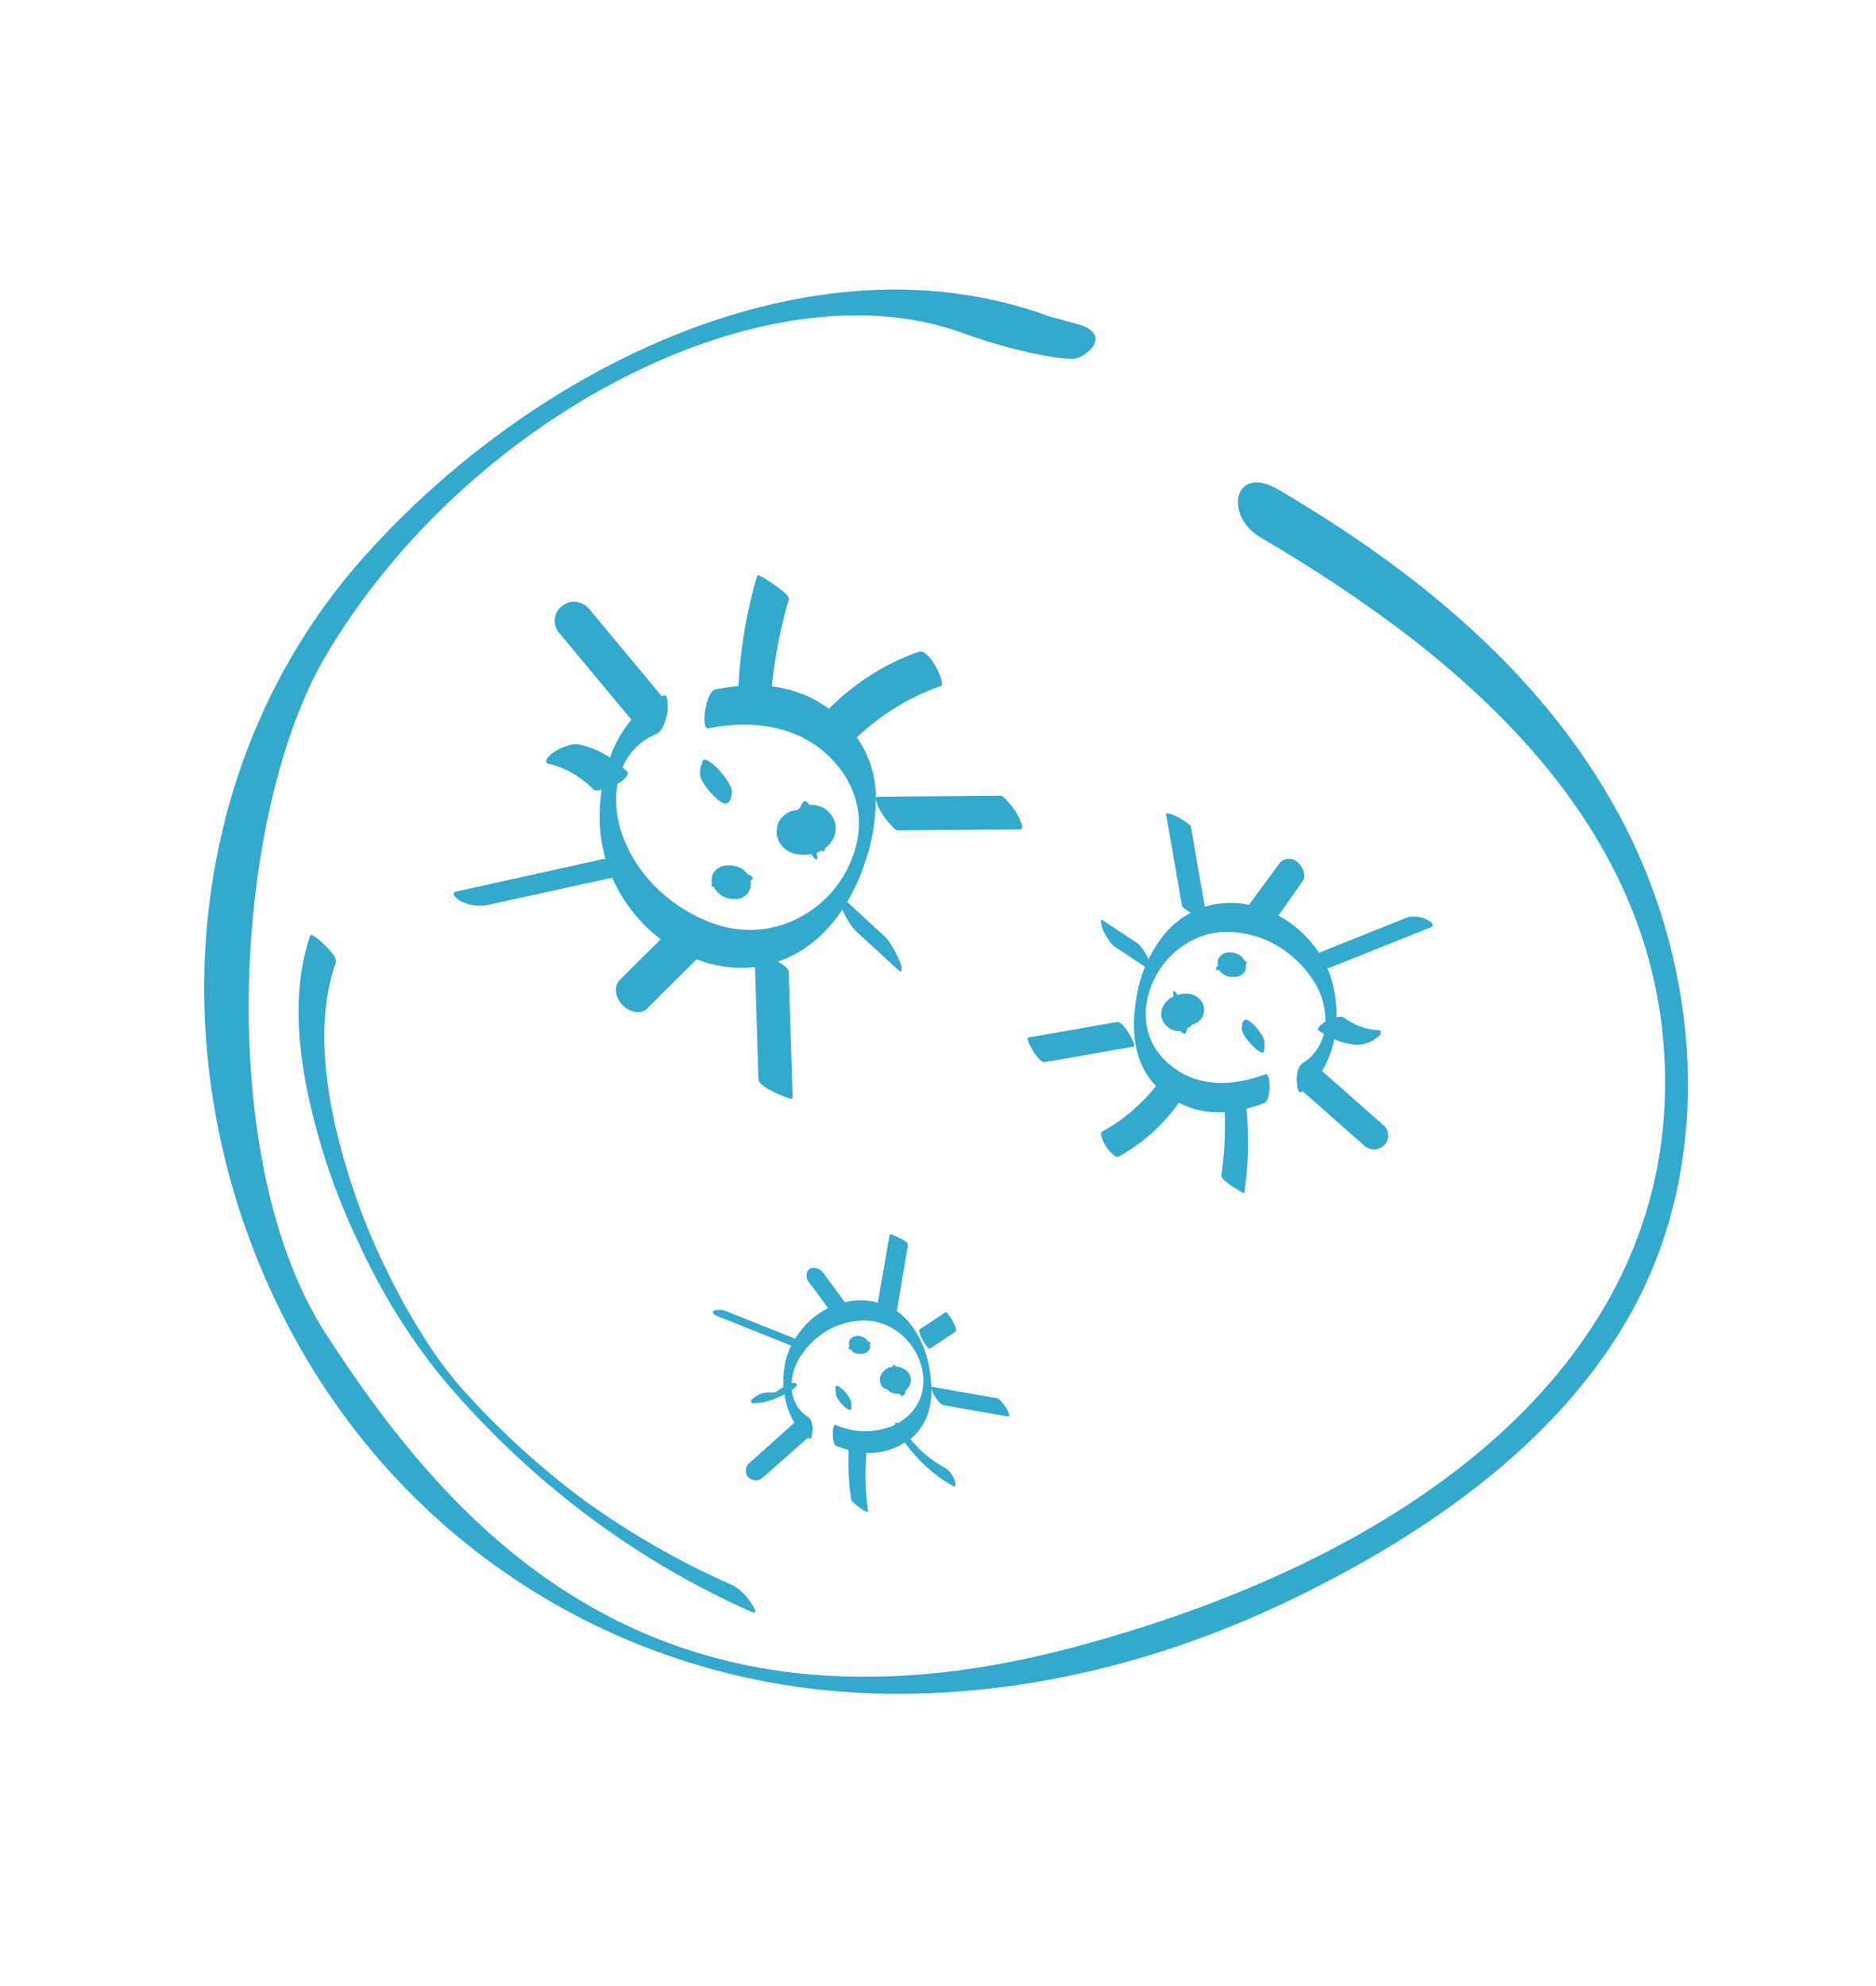 <?xml version="1.0" encoding="utf-8"?>
<svg xmlns="http://www.w3.org/2000/svg" id="Ebene_1" style="enable-background:new 0 0 519 549;" version="1.1" viewBox="0 0 519 549" x="0px" y="0px">
<g id="Icons_Leistungen_einzeln-05" transform="translate(-48.073 -81.063)">
	<path d="M329.468,306.152c-0.744-1.246-1.604-2.406-2.566-3.46&#xA;		c-0.473-0.515-1.363-1.633-2.073-1.612l-33.835,0.258c-0.27-0.035-0.516,0.174-0.549,0.469c-0.003,0.023-0.004,0.045-0.004,0.068&#xA;		c-0.039-2.712-0.404-5.407-1.086-8.015c-0.923-3.223-2.352-6.247-4.224-8.939c6.788-6.374,14.681-11.204,23.212-14.204&#xA;		c1.559-0.558-3.159-10.486-6.08-9.454c-9.248,3.222-17.737,8.605-24.874,15.772c-1.862-1.373-3.846-2.539-5.922-3.482&#xA;		c-3.158-1.399-6.481-2.312-9.871-2.712c0.814-8.175,2.389-16.239,4.699-24.068c0.336-1.096-3.258-3.482-3.949-3.976&#xA;		c-0.316-0.237-4.599-3.266-4.778-2.622c-2.935,9.907-4.687,20.184-5.212,30.578c-2.172,0.193-4.304,0.515-6.376,0.924&#xA;		c-2.684,0.515-4.126,11.066-1.974,10.745c11.963-2.343,26.947-1.285,36.502,11.26c9.002,11.797,5.015,25.786-2.527,34.26&#xA;		c-8.366,9.234-20.794,12.557-32.139,8.595c-10.68-3.632-21.005-12.226-25.407-24.11c-1.797-4.622-2.331-9.71-1.54-14.655&#xA;		c0.957-0.455,1.809-1.138,2.492-1.999l0.336-0.624c0.136-0.356-0.013-0.765-0.336-0.924c-0.375-0.365-0.73-0.714-1.106-1.032&#xA;		c1.884-4.263,5.23-7.55,9.318-9.155c1.52-0.624,2.329-2.836,2.784-4.728c0.353-0.817,0.489-1.725,0.393-2.622&#xA;		c0-1.59,0-3.803-1.165-3.309l-0.434,0.216l-20.159-24.237c-1.948-2.221-5.094-2.559-7.403-0.795&#xA;		c-2.097,1.475-2.698,4.521-1.343,6.803c0.086,0.144,0.178,0.283,0.277,0.417l20.196,24.267c-2.547,3.055-4.555,6.596-5.922,10.444&#xA;		c-2.73-1.784-5.732-3.022-8.864-3.653c-1.101-0.089-2.206,0.087-3.238,0.515c-1.314,0.413-2.565,1.036-3.711,1.849&#xA;		c-0.928,0.688-3.14,2.665-0.868,3.14c0.478,0.053,0.949,0.168,1.402,0.344c4.02,1.27,7.705,3.561,10.754,6.684&#xA;		c0.375,0.387,1.559,0.237,2.229,0c-0.479,3.116-0.664,6.276-0.552,9.433c0.144,3.317,0.695,6.598,1.638,9.755&#xA;		c-0.426-0.026-0.852,0.025-1.263,0.15l-39.937,8.832c-2.349,0.494,0.73,2.535,1.443,2.836c2.282,1.039,4.789,1.344,7.226,0.881&#xA;		l34.35-7.521c3.061,6.831,7.683,12.691,13.424,17.019l-10.918,10.873c-0.918,0.726-1.467,1.881-1.481,3.116&#xA;		c0.039,1.381,0.537,2.7,1.402,3.711c0.915,1.156,2.146,1.962,3.513,2.3c1.154,0.368,2.398,0.172,3.41-0.537l13.463-13.408&#xA;		l0.493-0.537c5.182,2.048,10.725,2.783,16.208,2.148l0.948,30.987c0,1.547,3.199,3.008,4.265,3.61&#xA;		c0.316,0.171,5.212,2.385,5.192,1.654l-1.066-34.811c0-1.118-1.698-2.148-3.001-2.922c4.318-1.478,8.309-3.907,11.727-7.137&#xA;		c2.282-2.144,4.323-4.575,6.08-7.242c0.476,1.08,1.024,2.122,1.638,3.116c0.555,0.973,1.218,1.868,1.974,2.665l11.845,10.895&#xA;		c0.316,0.301,0.849,0.667,0.988,0c-0.033-0.929-0.27-1.835-0.691-2.644c-0.557-1.347-1.217-2.642-1.974-3.868&#xA;		c-0.549-0.984-1.212-1.887-1.974-2.687l-10.462-9.606c1.974-3.313,3.597-6.86,4.837-10.572c2.009-5.686,3.052-11.722,3.079-17.814&#xA;		c0.29,1.257,0.792,2.445,1.481,3.503c0.744,1.253,1.604,2.42,2.566,3.482c0.473,0.515,1.363,1.633,2.073,1.612l33.835-0.258&#xA;		C331.896,310.428,329.666,306.668,329.468,306.152z" id="Pfad_322" style="fill:#33A9CD;"/>
	<path d="M256.286,324.052c0.009-0.042,0.009-0.086,0-0.128c0.009-0.072,0.009-0.144,0-0.216&#xA;		c-0.035-0.073-0.081-0.138-0.138-0.193c-0.297-0.412-0.743-0.663-1.224-0.688c-0.055-0.114-0.129-0.216-0.218-0.301&#xA;		c-0.408-0.563-0.928-1.018-1.52-1.332c-0.608-0.379-1.279-0.622-1.974-0.714c-0.368-0.103-0.746-0.153-1.125-0.15h-0.198&#xA;		c-0.868-0.062-1.737,0.084-2.547,0.428l-1.027,0.645c-0.621,0.5-1.072,1.211-1.283,2.02l0,0c0,0-0.138,1.161-0.138,1.246l0,0&#xA;		c0.006,0.23,0.053,0.456,0.138,0.667l0,0c-0.069,0.135-0.122,0.279-0.157,0.428c-0.008,0.05-0.008,0.1,0,0.15&#xA;		c0.106,0.21,0.313,0.335,0.532,0.323h0.157c0.1,0.236,0.212,0.466,0.336,0.688l0.454,0.515c0.132,0.191,0.277,0.37,0.434,0.537l0,0&#xA;		l0.573,0.408c0.118,0,0.355,0.301,0.552,0.428l0,0l1.323,0.58l0,0l1.402,0.285h1.461l0.612-0.193l0.612-0.193l0,0l1.049-0.645l0,0&#xA;		c0.282-0.28,0.545-0.581,0.787-0.902l0,0l0.493-1.118l0,0l0.138-1.246l0,0c-0.003-0.251-0.05-0.499-0.138-0.731l0.316-0.285&#xA;		c0.12-0.089,0.227-0.198,0.316-0.323L256.286,324.052z" id="Pfad_323" style="fill:#33A9CD;"/>
	<path d="M275.318,316.23c0.15,0.152,0.347,0.237,0.552,0.237&#xA;		c0.268-0.259,0.466-0.594,0.573-0.966c0.437-0.334,0.84-0.717,1.204-1.142l0.218-0.285c0.298-0.395,0.561-0.819,0.787-1.268&#xA;		c0.284-0.577,0.478-1.202,0.573-1.849c0.148-1.243-0.067-2.506-0.612-3.61c-0.588-1.163-1.464-2.123-2.527-2.772&#xA;		c-0.901-0.556-1.908-0.879-2.941-0.945c-0.355-0.032-0.711-0.032-1.066,0l-0.513-0.537c-0.216-0.23-0.471-0.412-0.75-0.537h-0.316&#xA;		c-0.512,0.558-0.904,1.233-1.145,1.977c-0.31,0.175-0.607,0.376-0.888,0.601h-0.573c-0.912,0.147-1.782,0.514-2.547,1.075&#xA;		l-0.138,0.128c-0.353,0.284-0.69,0.593-1.007,0.924c-0.32,0.388-0.592,0.82-0.809,1.285v0.107&#xA;		c-0.152,0.407-0.283,0.823-0.393,1.246c-0.01,0.129-0.01,0.258,0,0.387c-0.089,0.598-0.089,1.208,0,1.806&#xA;		c0.13,0.635,0.351,1.244,0.656,1.804c0.491,0.877,1.168,1.614,1.974,2.148l0.336,0.237c0.495,0.282,1.01,0.52,1.54,0.714&#xA;		c1.35,0.396,2.757,0.506,4.145,0.323c0.286-0.029,0.569-0.079,0.848-0.15c0.221,0.374,0.473,0.727,0.75,1.053&#xA;		c0.237,0.237,0.77,0.857,0.928,0.171v-0.527c-0.061-0.334-0.14-0.664-0.237-0.988l0.473-0.15&#xA;		C274.729,316.597,275.032,316.43,275.318,316.23z" id="Pfad_324" style="fill:#33A9CD;"/>
	<path d="M241.836,295.837c0.159,0.489,0.379,0.952,0.656,1.375&#xA;		c0.562,1,1.224,1.93,1.974,2.772c0.624,0.705,1.283,1.372,1.974,1.998c0.395,0.352,0.825,0.655,1.283,0.902&#xA;		c0.303,0.214,0.648,0.346,1.007,0.387c0.563-0.055,1.065-0.409,1.343-0.945c0.173-0.323,0.28-0.682,0.316-1.053&#xA;		c0.01-0.107,0.01-0.215,0-0.323l0,0c0.095-0.18,0.162-0.376,0.198-0.58c0.01-0.071,0.01-0.144,0-0.216&#xA;		c0.009-0.042,0.009-0.086,0-0.128c-0.02-0.247-0.059-0.491-0.118-0.731v-0.107c-0.111-0.324-0.242-0.64-0.393-0.945&#xA;		c-0.205-0.406-0.429-0.801-0.671-1.182c-0.536-0.843-1.13-1.64-1.777-2.385c-0.644-0.777-1.346-1.496-2.098-2.148&#xA;		c-0.546-0.466-1.135-0.869-1.757-1.203c-0.263-0.109-0.534-0.195-0.809-0.258l-0.393,0.128c-0.168,0.432-0.306,0.878-0.414,1.332&#xA;		c-0.157,0-0.237,0.171-0.237,0.428v0.237c-0.143,0.64-0.216,1.297-0.218,1.956L241.836,295.837z" id="Pfad_325" style="fill:#33A9CD;"/>
	<path d="M360.146,366.384c-0.632-0.881-1.974-2.965-3.099-2.751l-24.538,4.298&#xA;		c-0.787,0.128,1.382,3.739,1.559,4.018c0.632,0.881,1.974,2.986,3.099,2.772l24.538-4.298&#xA;		C362.475,370.274,360.323,366.664,360.146,366.384z" id="Pfad_326" style="fill:#33A9CD;"/>
	<path d="M353.394,338.556c0.455,0.973,0.997,1.894,1.618,2.751&#xA;		c0.364,0.551,0.812,1.031,1.323,1.419l8.489,5.63c-0.997,2.506-1.744,5.121-2.229,7.8c-1.086,5.888-1.443,13,1.243,19.128&#xA;		c1.006,2.267,2.376,4.319,4.047,6.06c-4.189,5.241-9.279,9.541-14.983,12.656c-0.414,0.237-0.138,1.31,0,1.57&#xA;		c0.291,0.965,0.724,1.872,1.283,2.687c0.556,0.819,1.221,1.543,1.974,2.148c0.355,0.301,0.888,0.714,1.363,0.451&#xA;		c6.519-3.553,12.225-8.648,16.701-14.913c1.528,0.803,3.129,1.43,4.778,1.87c2.583,0.677,5.245,0.923,7.896,0.731&#xA;		c0.214,5.856-0.096,11.722-0.927,17.513c-0.138,0.924,2.29,2.492,2.863,2.922c0.237,0.171,3.474,2.3,3.513,1.934&#xA;		c1.111-7.713,1.298-15.55,0.553-23.315c1.679-0.428,3.336-0.945,4.915-1.526c1.974-0.714,1.856-8.595,0.355-7.994&#xA;		c-8.449,3.18-19.425,4.298-27.638-3.696c-7.758-7.479-6.295-18.093-1.698-25.185c5.102-7.742,13.779-11.691,22.425-10.207&#xA;		c8.561,1.193,16.202,6.436,20.882,14.329c1.747,3.07,2.656,6.617,2.623,10.228c-0.75,0.451-2.763,1.804-1.738,2.557&#xA;		c0.414,0.301,0.868,0.558,1.304,0.817c-0.887,3.466-3.023,6.395-5.922,8.122c-0.94,0.832-1.49,2.076-1.5,3.395&#xA;		c-0.187,0.651-0.187,1.348,0,1.998c0,1.161,0.336,3.14,1.204,2.578l0.355-0.237l17.392,15.343c1.747,1.252,4.073,0.922,5.469-0.774&#xA;		c1.182-1.507,1.018-3.773-0.367-5.059c-0.085-0.079-0.173-0.153-0.265-0.222l-16.879-14.892c1.628-2.662,2.774-5.638,3.376-8.768&#xA;		c2.042,0.903,4.213,1.413,6.415,1.505c1.821,0.001,3.599-0.607,5.094-1.74c0.473-0.344,1.224-0.838,1.382-1.483&#xA;		c0.159-0.645-0.296-0.795-0.73-0.817c-1.286-0.049-2.564-0.251-3.81-0.601c-2.053-0.636-4.001-1.622-5.77-2.922&#xA;		c-0.434-0.344-1.5-0.107-1.974,0l0,0c0.047-2.422-0.145-4.843-0.573-7.22c-0.405-2.231-1.068-4.397-1.974-6.447&#xA;		c0.191,0.012,0.382,0.012,0.573,0l28.053-11.217c1.559-0.624-0.355-1.783-1.049-2.148c-1.669-0.825-3.538-1.043-5.33-0.624&#xA;		l-24.538,9.798c-2.898-4.387-6.751-7.924-11.213-10.294l6.673-9.454c1.204-1.633,0-4.125-1.283-5.179&#xA;		c-1.393-1.403-3.542-1.403-4.935,0c-2.784,3.803-5.587,7.586-8.393,11.389c-0.054,0.09-0.1,0.186-0.138,0.285&#xA;		c-4.076-0.865-8.28-0.681-12.279,0.537c-1.316-7.363-2.592-14.734-3.829-22.112c0-0.428-1.165-1.161-1.402-1.31&#xA;		c-0.83-0.606-1.708-1.132-2.623-1.57c-0.393-0.193-3.016-1.44-2.843-0.472c1.461,8.38,2.915,16.755,4.363,25.124&#xA;		c0,0.428,1.165,1.142,1.382,1.31c0.218,0.168,0.691,0.451,1.049,0.667c-3.035,1.616-5.725,3.908-7.896,6.726&#xA;		c-1.472,1.905-2.737,3.989-3.77,6.21l-0.138-0.323c-0.46-0.976-1.001-1.904-1.618-2.772c-0.371-0.538-0.818-1.009-1.323-1.396&#xA;		l-9.732-6.447c-0.454-0.301-0.336,0.601-0.336,0.714C352.813,336.964,353.054,337.784,353.394,338.556z" id="Pfad_327" style="fill:#33A9CD;"/>
	<path d="M384.487,348.657c-0.049,0.101-0.049,0.222,0,0.323&#xA;		c0.083,0.123,0.183,0.232,0.296,0.323h0.612c0.251,0.385,0.574,0.707,0.948,0.945c0.398,0.353,0.863,0.602,1.363,0.731&#xA;		c0.488,0.184,1.008,0.242,1.52,0.171c0.164,0.023,0.329,0.023,0.493,0c0.459-0.009,0.914-0.106,1.343-0.285l0.77-0.472&#xA;		c0.448-0.377,0.779-0.895,0.948-1.483v-0.472c0.016-0.157,0.016-0.315,0-0.473l0,0v-0.494h0.118&#xA;		c0.074-0.136,0.109-0.293,0.098-0.451c-0.082-0.148-0.235-0.232-0.393-0.216h-0.157l-0.218-0.428l0,0l-0.612-0.752l0,0&#xA;		l-0.809-0.602l0,0l-0.968-0.428l0,0l-1.027-0.216h-1.106l-0.493,0.128l-0.473,0.15c-0.282,0.139-0.553,0.304-0.809,0.494l0,0&#xA;		l-0.593,0.667l0,0c-0.16,0.266-0.286,0.554-0.375,0.857l0,0v0.924l0,0l0.098,0.558c-0.265,0.023-0.492,0.218-0.573,0.494&#xA;		L384.487,348.657z M385.237,347.561c-0.009,0.064-0.009,0.129,0,0.193v-0.147V347.561z" id="Pfad_328" style="fill:#33A9CD;"/>
	<path d="M371.971,356.972h-0.237c-0.121,0.127-0.215,0.281-0.277,0.451h-0.118&#xA;		c-0.284,0.248-0.554,0.513-0.809,0.795c-0.254,0.312-0.479,0.65-0.671,1.011c-0.436,0.81-0.616,1.754-0.513,2.687v0.193&#xA;		c0.083,0.368,0.195,0.728,0.336,1.075c0.192,0.417,0.438,0.801,0.73,1.142c0.202,0.255,0.434,0.48,0.691,0.667&#xA;		c0.466,0.408,1.001,0.715,1.574,0.902c0.637,0.222,1.309,0.295,1.974,0.216l0,0c0.265,0.369,0.633,0.633,1.049,0.752h0.237&#xA;		c0.283-0.443,0.49-0.939,0.612-1.462l0.656-0.365c0.255-0.182,0.482-0.407,0.671-0.667c0.569-0.129,1.111-0.371,1.599-0.714&#xA;		c0.298-0.236,0.576-0.503,0.829-0.795c0.193-0.262,0.365-0.543,0.513-0.838l0,0c0.297-0.667,0.413-1.412,0.336-2.148v-0.237&#xA;		c-0.075-0.361-0.181-0.714-0.316-1.053c-0.197-0.424-0.45-0.815-0.75-1.161c-0.667-0.738-1.518-1.246-2.448-1.462&#xA;		c-1.028-0.236-2.09-0.236-3.119,0l-0.671,0.216c-0.169-0.271-0.353-0.529-0.553-0.774c-0.157-0.171-0.573-0.624-0.691-0.128v0.473&#xA;		c0.029,0.265,0.088,0.525,0.177,0.774l-0.868,0.494L371.971,356.972z" id="Pfad_329" style="fill:#33A9CD;"/>
	<path d="M391.851,366.492c0.507,1.085,1.174,2.072,1.974,2.922&#xA;		c0.368,0.423,0.757,0.825,1.165,1.203c0.347,0.331,0.716,0.633,1.106,0.902c0.213,0.163,0.446,0.293,0.691,0.387l0.493,0.15h0.098&#xA;		c0.262,0,0.393-0.128,0.393-0.408c-0.02-0.243,0.014-0.488,0.098-0.714l0,0c0.099-0.178,0.099-0.402,0-0.58&#xA;		c0.039-0.45,0.039-0.903,0-1.353c-0.019-0.289-0.1-0.569-0.237-0.817c-0.133-0.38-0.319-0.736-0.552-1.053&#xA;		c-0.463-0.774-0.999-1.494-1.599-2.148c-0.224-0.266-0.468-0.511-0.73-0.731c-0.309-0.316-0.646-0.597-1.007-0.838l-0.573-0.323&#xA;		c-0.231-0.15-0.519-0.15-0.75,0c-0.369,0.208-0.631,0.588-0.711,1.032c-0.019,0.171-0.019,0.344,0,0.515v0.285&#xA;		c-0.066,0.125-0.106,0.265-0.118,0.408c-0.001,0.404,0.089,0.803,0.262,1.161L391.851,366.492z" id="Pfad_330" style="fill:#33A9CD;"/>
	<path d="M307.871,468.669c0.293,0.401,0.683,0.706,1.125,0.881l17.985,3.159&#xA;		c0.849,0.15-0.393-2.148-0.513-2.3c-0.397-0.67-0.854-1.296-1.363-1.87c-0.296-0.301-0.711-0.795-1.125-0.857l-17.985-3.18&#xA;		c-0.198,0-0.277,0-0.296,0.237c-0.025-1.906-0.217-3.806-0.573-5.673c-0.729-4.294-2.448-8.316-4.995-11.69&#xA;		c-1.136-1.48-2.467-2.769-3.949-3.826l3.079-18.243c0.138-0.731-1.836-1.697-2.29-1.934c-0.454-0.237-2.704-1.396-2.784-0.902&#xA;		l-3.199,18.415c-0.013,0.131,0.022,0.263,0.098,0.365c-3.039-0.851-6.221-0.895-9.278-0.128l-6.06-8.229&#xA;		c-0.524-0.627-1.213-1.063-1.974-1.246c-0.624-0.173-1.286-0.064-1.836,0.301c-0.932,0.913-1.008,2.475-0.17,3.49&#xA;		c0.054,0.065,0.11,0.126,0.17,0.185l5.246,7.113c-3.71,1.835-6.871,4.769-9.121,8.466l-18.419-7.349&#xA;		c-1.227-0.648-2.622-0.815-3.949-0.473c-1.106,0.494,0.198,1.31,0.77,1.547l20.491,8.187c-0.821,1.674-1.413,3.469-1.757,5.329&#xA;		c-0.358,2.009-0.49,4.059-0.393,6.103c-0.217,0.116-0.428,0.245-0.632,0.387c-0.218,0.171-0.454,0.323-0.691,0.473l0,0&#xA;		l-0.336,0.193h0.177l-0.355,0.171l-0.336,0.15l-0.393,0.128h-1.165c-0.309,0.021-0.619,0.021-0.928,0&#xA;		c-0.682,0.064-1.349,0.252-1.974,0.558c-0.642,0.27-1.242,0.647-1.777,1.118c-0.218,0.216-0.671,0.602-0.532,0.988&#xA;		c0.139,0.385,0.77,0.323,1.027,0.323c1.745-0.079,3.468-0.441,5.115-1.075c1.064-0.388,2.1-0.862,3.099-1.419&#xA;		c0.373,2.809,1.31,5.495,2.743,7.865l-12.338,11.067c-1.128,0.789-1.456,2.425-0.73,3.653c0.048,0.082,0.101,0.161,0.157,0.237&#xA;		c1.049,1.162,2.71,1.342,3.949,0.428l12.752-11.26l0.316,0.258c0.691,0.428,0.868-1.31,0.888-2.148&#xA;		c0.173-0.591,0.123-1.232-0.138-1.783c-0.074-0.792-0.445-1.515-1.027-1.998c-2.556-1.537-4.26-4.338-4.56-7.5l0.375-0.216&#xA;		c0.277-0.216,0.908-0.667,1.007-1.096s-0.218-0.558-0.532-0.602c-0.301-0.043-0.606-0.043-0.908,0&#xA;		c0.148-2.336,0.827-4.595,1.974-6.575c3.426-5.784,9.027-9.623,15.299-10.486c6.331-1.107,12.693,1.781,16.424,7.457&#xA;		c3.376,5.2,4.459,12.893-1.224,18.459c-0.908,0.878-1.908,1.636-2.981,2.257c-0.237-0.128-0.513-0.237-0.691-0.107&#xA;		c-0.167,0.143-0.244,0.377-0.198,0.602c-5.27,2.268-11.135,2.268-16.405,0c-1.106-0.408-1.125,5.329,0.262,5.846&#xA;		c1.094,0.422,2.208,0.781,3.336,1.075c-0.204,4.598,0.028,9.206,0.691,13.752c0,0.301,0.77,0.881,0.928,1.032&#xA;		c0.558,0.515,1.152,0.982,1.777,1.396c0.262,0.171,1.974,1.332,1.974,0.795c-0.763-5.36-0.915-10.802-0.454-16.202&#xA;		c1.851,0.101,3.706-0.087,5.508-0.558c1.795-0.492,3.512-1.274,5.094-2.321c3.592,5.014,8.136,9.125,13.321,12.052&#xA;		c1.106,0.622,0.656-1.182,0.434-1.697c-0.504-1.345-1.381-2.487-2.507-3.266c-2.411-1.297-4.665-2.914-6.712-4.813l-0.177-0.171&#xA;		l-0.277-0.237l-0.77-0.795c-0.237-0.258-0.473-0.494-0.691-0.752l-0.375-0.408l-0.218-0.258l-0.177-0.216l-0.296-0.344l0,0&#xA;		c1.846-1.515,3.341-3.48,4.363-5.737c1.072-2.589,1.579-5.413,1.481-8.251c0.167,0.693,0.432,1.353,0.787,1.956&#xA;		c0.386,0.621,0.822,1.203,1.302,1.74H307.871z" id="Pfad_331" style="fill:#33A9CD;"/>
	<path d="M304.555,453.414c0.138,0.15,0.532,0.714,0.77,0.537l7.146-4.728&#xA;		c0.218-0.15,0-0.902,0-1.009c-0.236-0.689-0.533-1.351-0.888-1.977c-0.336-0.637-0.732-1.234-1.18-1.783&#xA;		c-0.138-0.15-0.553-0.714-0.787-0.558l-7.126,4.728c-0.237,0.15,0,0.924,0,1.009c0.215,0.698,0.514,1.363,0.888,1.977&#xA;		c0.335,0.645,0.73,1.249,1.18,1.804H304.555z" id="Pfad_332" style="fill:#33A9CD;"/>
	<path d="M261.36,466.134" id="Pfad_333" style="fill:#33A9CD;"/>
	<path d="M263.118,465.576" id="Pfad_334" style="fill:#33A9CD;"/>
	<path d="M282.98,454.1h0.513v0.15c0.218,0.3,0.494,0.544,0.809,0.714&#xA;		c0.334,0.209,0.703,0.34,1.086,0.387h0.593c0.282,0.032,0.566,0.032,0.848,0l0.656-0.193c0.396-0.17,0.739-0.461,0.988-0.838l0,0&#xA;		l0.277-0.602l0,0c0.079-0.36,0.079-0.736,0-1.096h0.118v-0.237c0.011-0.049,0.011-0.101,0-0.15&#xA;		c-0.057-0.107-0.163-0.173-0.277-0.171h-0.296c-0.131-0.268-0.312-0.502-0.532-0.688c-0.392-0.364-0.849-0.635-1.343-0.795l0,0&#xA;		l-0.787-0.15l0,0c-0.25-0.021-0.5-0.021-0.75,0l0,0l-0.671,0.193l0,0l-0.552,0.344l0,0c-0.353,0.282-0.61,0.684-0.73,1.142l0,0&#xA;		v0.688l0,0c0.027,0.219,0.073,0.435,0.138,0.645c-0.129,0.044-0.228,0.158-0.262,0.301&#xA;		C282.76,453.928,282.878,454.015,282.98,454.1z" id="Pfad_335" style="fill:#33A9CD;"/>
	<path d="M291.703,463.814c0.115,0.249,0.269,0.474,0.454,0.667&#xA;		c0.229,0.259,0.514,0.45,0.829,0.558c0.223,0.121,0.464,0.201,0.711,0.237c0.173,0.258,0.397,0.472,0.656,0.624&#xA;		c0.466,0.289,0.985,0.465,1.52,0.515c0.347,0.065,0.702,0.065,1.049,0l0,0c0.105,0.201,0.246,0.376,0.414,0.515&#xA;		c0.064,0.107,0.183,0.158,0.296,0.128c0.461-0.157,0.813-0.565,0.928-1.075c0.02-0.15,0.02-0.301,0-0.451&#xA;		c0.199-0.168,0.391-0.347,0.573-0.537c0.431-0.502,0.737-1.116,0.888-1.783c0.122-0.672,0.03-1.37-0.262-1.977&#xA;		c-0.299-0.622-0.75-1.143-1.304-1.505c-0.103-0.081-0.216-0.147-0.336-0.194c-0.32-0.172-0.65-0.323-0.988-0.451&#xA;		c-0.351-0.095-0.707-0.167-1.066-0.216h-0.157c-0.073-0.113-0.152-0.22-0.237-0.323l-0.237-0.216c-0.138,0-0.237,0-0.262,0.128&#xA;		c-0.064,0.143-0.11,0.295-0.138,0.451c-0.362,0.062-0.719,0.158-1.066,0.285l-0.237,0.107c-0.267,0.136-0.524,0.294-0.77,0.473&#xA;		c-0.447,0.358-0.824,0.811-1.106,1.332c-0.155,0.3-0.262,0.627-0.316,0.966c-0.02,0.171-0.02,0.344,0,0.515&#xA;		c-0.02,0.164-0.02,0.33,0,0.494c0.055,0.236,0.127,0.466,0.218,0.688L291.703,463.814z" id="Pfad_336" style="fill:#33A9CD;"/>
	<path d="M279.345,466.134v0.688c0.074,0.146,0.14,0.297,0.198,0.451l0.316,0.558&#xA;		c0.344,0.545,0.74,1.049,1.18,1.505c0.314,0.356,0.658,0.679,1.027,0.966c0.139,0.12,0.292,0.222,0.454,0.301&#xA;		c0.16,0.116,0.342,0.189,0.532,0.216c0.105,0.02,0.211,0.02,0.316,0h0.098c0.062-0.046,0.115-0.104,0.157-0.171&#xA;		c0.006-0.035,0.006-0.072,0-0.107c0.008-0.107,0.008-0.215,0-0.323c0.036-0.162,0.036-0.332,0-0.494v-0.128&#xA;		c0.021-0.128,0.021-0.259,0-0.387c0.011-0.129,0.011-0.258,0-0.387c-0.351-0.994-0.873-1.906-1.54-2.687&#xA;		c-0.489-0.577-1.039-1.089-1.638-1.526c-0.18-0.135-0.372-0.251-0.573-0.344c-0.132-0.095-0.302-0.095-0.434,0&#xA;		c-0.138,0-0.198,0-0.198,0.258c-0.03,0.4-0.03,0.803,0,1.203v0.15c0.024,0.09,0.057,0.176,0.098,0.258L279.345,466.134z" id="Pfad_337" style="fill:#33A9CD;"/>
	<path d="M497.88,309.955c-21.182-41.71-58.256-71.278-96.042-93.475&#xA;		c-12.575-7.392-15.122,7.22-5.231,13.043c55.867,32.812,115.467,81.398,111.973,157.038&#xA;		c-3.297,71.213-66.751,124.203-163.655,149.989c-115.274,30.691-171.019-31.502-206.711-86.706&#xA;		c-31.112-48.134-25.663-143.973,0-187.51c38.772-65.626,121.468-109.354,176.566-89.076c10.107,3.711,23.689,7.026,30.144,7.026&#xA;		c2.843,0,11.173-6.06,2.152-9.369l-8.607-2.343c-65.798-24.217-142.789,13.947-189.516,66.271&#xA;		c-48.09,53.721-56.795,132.133-27.638,199.306c31.132,71.66,97.601,113.266,169.459,115.157&#xA;		c39.778,1.032,79.3-8.832,115.526-26.453c36.225-17.621,75.013-43.73,94.917-82.388&#xA;		C521.986,400.036,518.096,349.756,497.88,309.955z" id="Pfad_338" style="fill:#33A9CD;"/>
	<path d="M138.194,342.639c-0.262-0.285-3.949-3.826-4.265-2.965&#xA;		c-4.459,12.893-3.77,27.122-1.363,40.355c2.993,15.593,7.963,30.657,14.767,44.76c6.186,13.532,13.991,26.112,23.212,37.412&#xA;		c23.777,28.153,52.999,50.207,85.558,64.573c1.974,0.838,0.138-1.977-0.237-2.492c-1.292-2.058-3.027-3.74-5.054-4.899&#xA;		c-14.229-6.232-27.852-13.992-40.667-23.165c-12.374-9.13-23.87-19.598-34.311-31.244c-3.741-4.287-7.162-8.893-10.229-13.774&#xA;		c-3.753-5.863-7.175-11.97-10.246-18.286c-6.604-13.236-11.597-27.351-14.853-41.99c-2.981-14.118-4.402-29.826,0.434-43.643&#xA;		C141.432,345.798,138.984,343.498,138.194,342.639z" id="Pfad_339" style="fill:#33A9CD;"/>
</g>
</svg>
